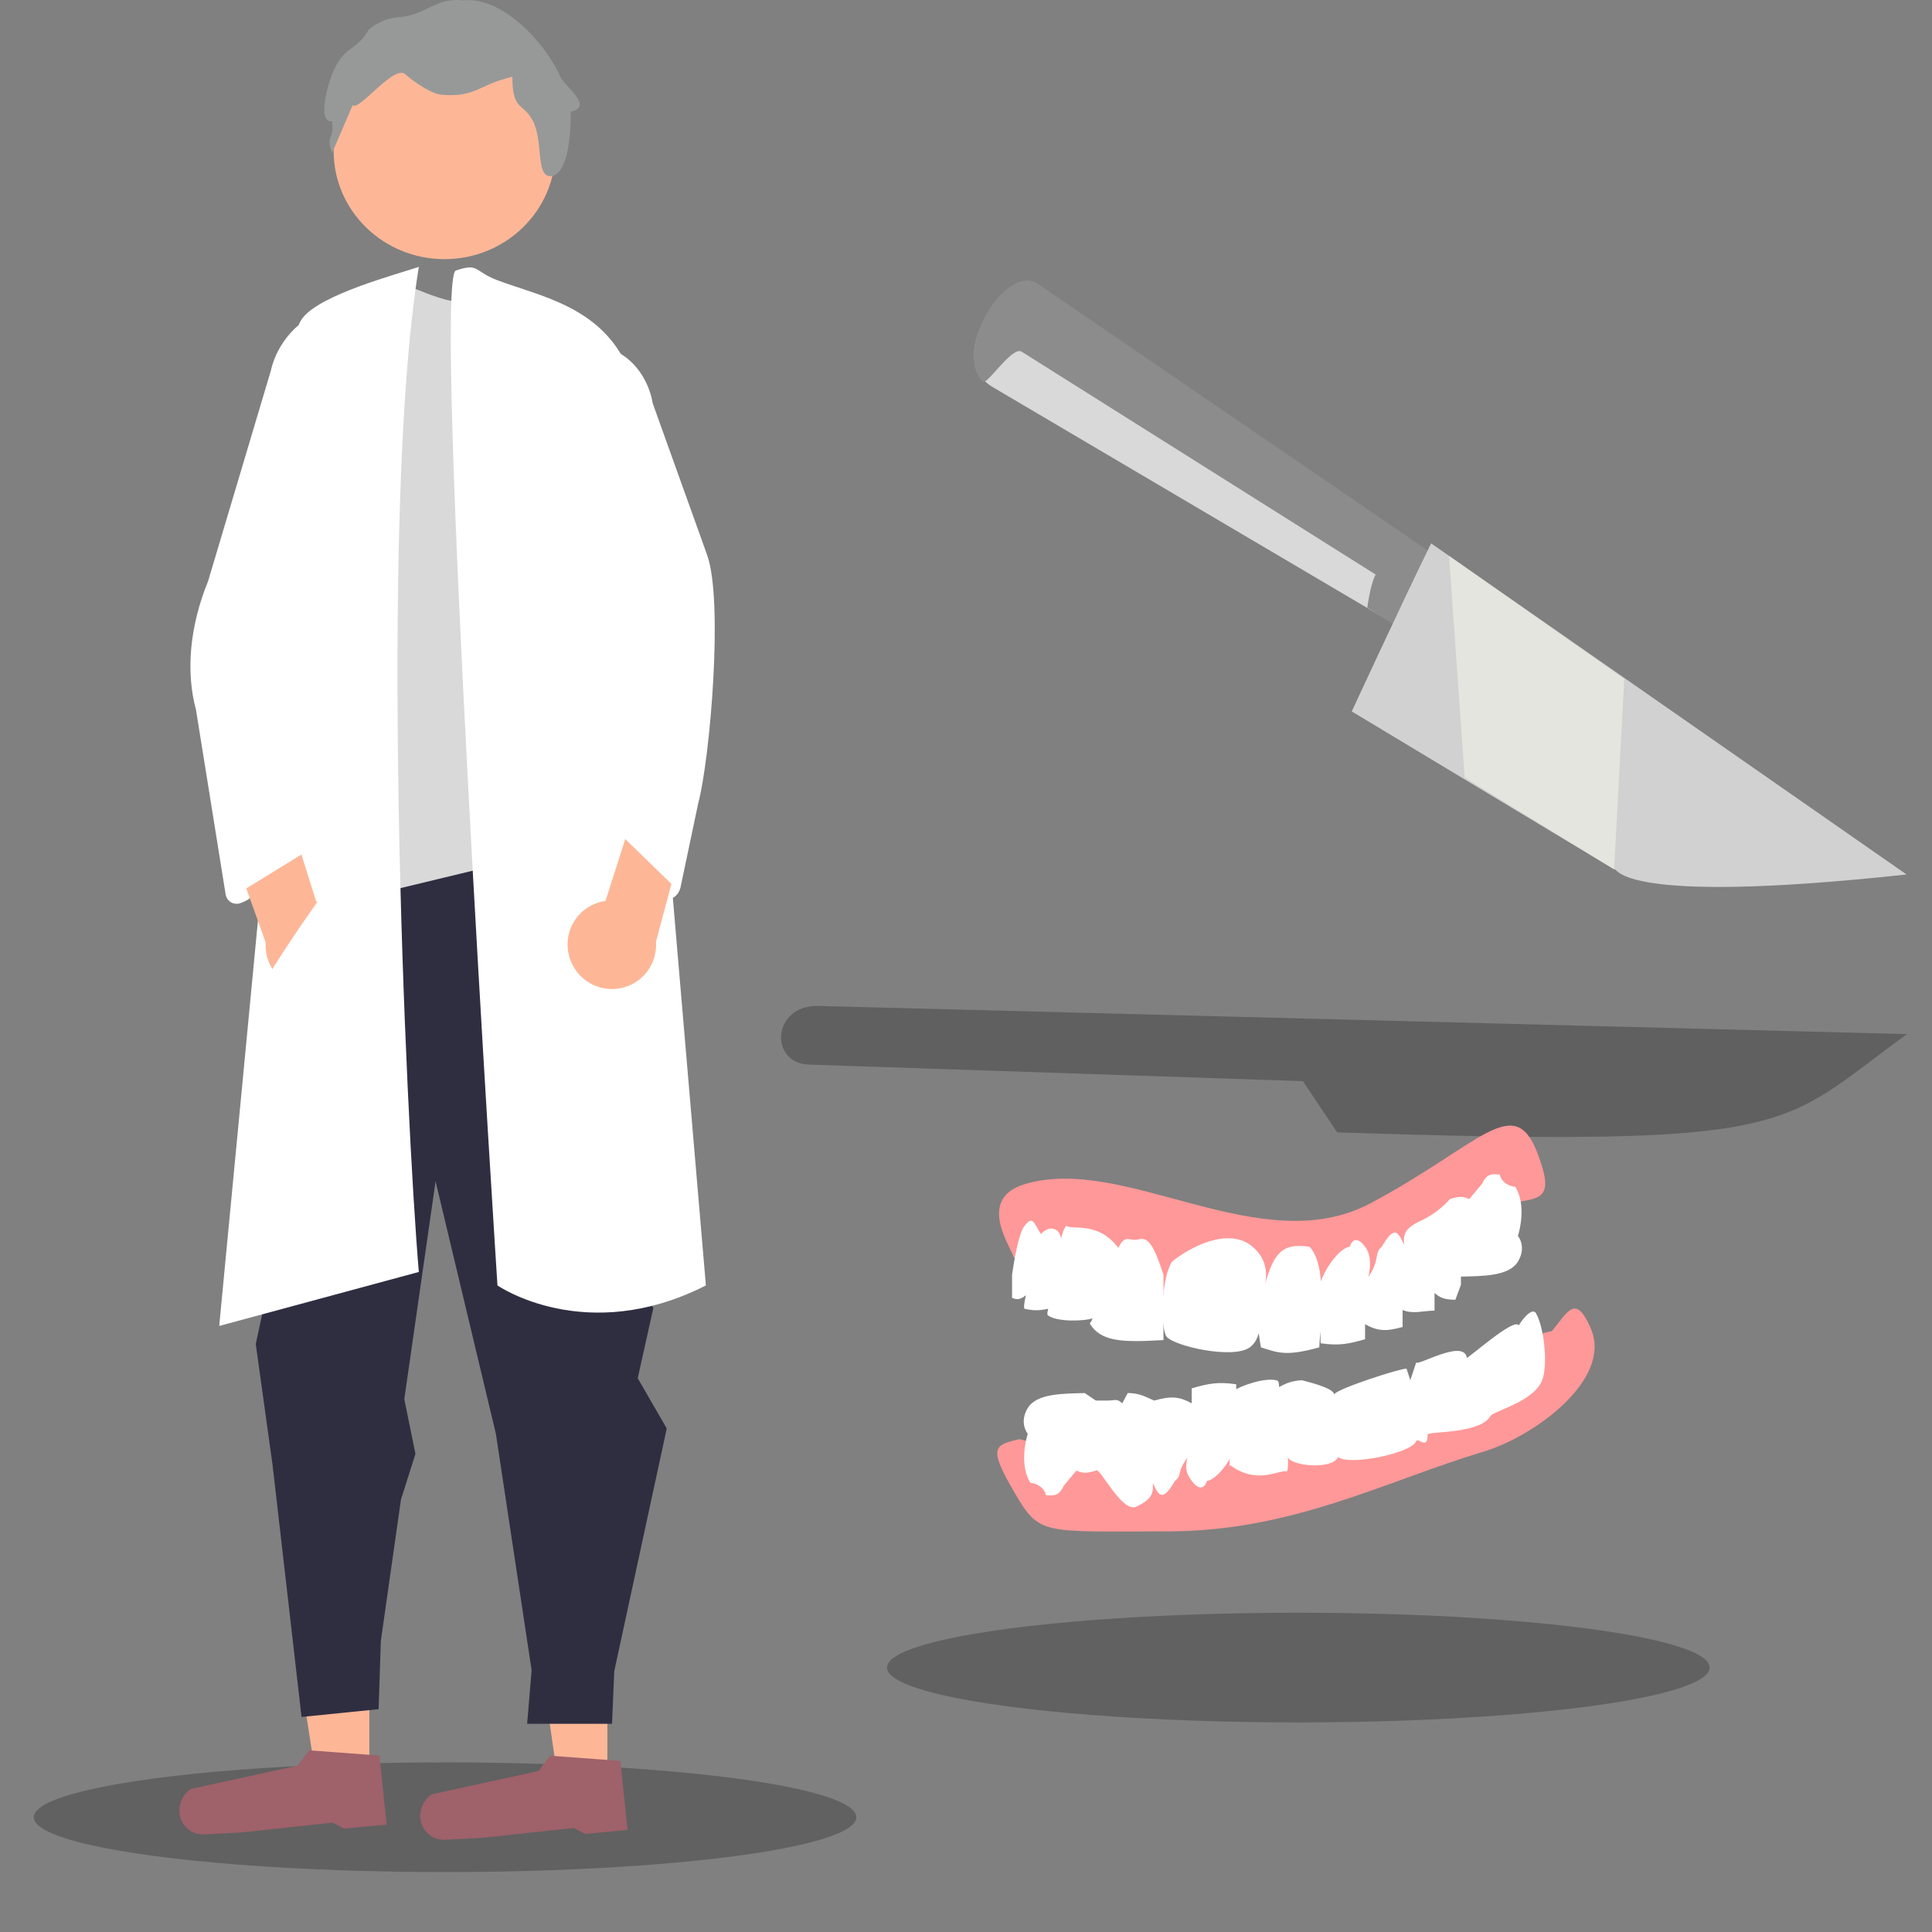 <svg width="992" height="992" viewBox="0 0 992 992" fill="none" xmlns="http://www.w3.org/2000/svg">
<rect x="0" y="0" width="992" height="992" fill="#808080" stroke="none"/>
<path d="M721.142 323.428L509.436 198.592C483.202 182.511 519.947 135.827 532.413 145.765L738.812 287.903L721.142 323.428Z" fill="#D9D9D9"/>
<path d="M719.084 322.854L702.032 312.009C702.298 310.003 704.036 298.716 706.359 295.024L524.548 180.55C519.596 177.513 506.341 198.63 504.591 195.788C489.196 180.971 515.809 135.148 532.695 145.597L740.074 287.419L719.084 322.854Z" fill="#8C8C8C"/>
<path d="M734.81 279.002L978.93 449.008C828.706 465.294 830.986 445.224 828.774 446.368L694.076 365.28C694.076 365.28 721.038 307.017 734.81 279.002Z" fill="#D2D1D1"/>
<path opacity="0.43" d="M744.049 285.384L833.974 348.663L828.771 446.396L752.057 399.222L744.049 285.384Z" fill="#FFFFF3"/>
<path d="M686.593 581.41C926.29 589.286 912.806 578.866 979.144 530.984L420.044 516.509C396.44 516.073 394.899 545.591 415.023 546.607L668.992 555.117L686.593 581.41Z" fill="black" fill-opacity="0.25"/>
<path d="M206.812 145.66C239.974 159.58 235.118 155.154 269.132 151.136L285.057 477.55H197.354L206.812 145.66Z" fill="#D9D9D9"/>
<ellipse cx="228.52" cy="933.066" rx="211.198" ry="28.16" fill="black" fill-opacity="0.24"/>
<path d="M189.65 907.313L161.428 907.312L148.003 821.234L189.654 821.236L189.65 907.313Z" fill="#FDB797"/>
<path d="M311.853 907.313L285.513 907.312L272.983 821.234L311.857 821.236L311.853 907.313Z" fill="#FDB797"/>
<path d="M272.963 439.773L290.996 466.002C290.996 466.002 337.342 500.673 334.405 567.676L323.476 651.132L335.47 671.612L327.442 707.645L342.352 733.456L315.399 858.07L314.252 885.094H270.669L272.963 857.569L254.613 736.17L223.646 606.553L207.589 718.443L213.324 746.468L205.869 769.99L195.547 842.556L194.4 877.588L154.831 881.591L139.921 751.973L131.319 690.129L180.458 462.08L272.963 439.773Z" fill="#2F2E41"/>
<path d="M228.24 133.058C259.677 133.058 285.163 108.194 285.163 77.523C285.163 46.852 259.677 21.988 228.24 21.988C196.802 21.988 171.316 46.852 171.316 77.523C171.316 108.194 196.802 133.058 228.24 133.058Z" fill="#FDB797"/>
<path d="M181.096 53.956C184.105 57.531 202.35 32.835 208.148 38.14C213.306 42.858 222.173 48.247 226.352 48.615C244.38 50.202 245.457 43.509 263.074 39.423C263.065 57.365 268.641 52.307 273.729 62.348C278.817 72.389 275.274 89.808 282.096 90.424C288.308 90.984 293.07 80.698 293.07 57.278C305.118 54.767 289.909 44.396 287.715 39.423C279.426 20.627 256.737 -2.162 237.829 0.25C224.064 -1.646 218.727 7.82 204.871 8.844C198.437 9.32 194.676 11.263 189.463 15.005C182.242 27.411 176.94 22.512 170.502 38.14C168.178 44.054 162.818 62.7 170.502 62.348C171.692 72.428 167.069 69.002 170.502 78.549" fill="#979999"/>
<path d="M112.561 680.82L152.229 265.558C152.288 244.896 155.018 224.924 160.236 206.97C165.455 189.017 145.987 175.258 155.438 163.198C164.89 151.138 203.045 141.055 215.054 137.028C194.133 265.556 208.367 574.69 215.055 653.097L112.561 680.82Z" fill="white"/>
<path d="M297.399 486.418C300.325 484.884 302.881 482.726 304.887 480.095C306.892 477.464 308.299 474.424 309.008 471.189C309.717 467.954 309.711 464.603 308.99 461.372C308.269 458.141 306.851 455.108 304.835 452.488L348.774 385.106L307.093 385.274L271.758 449.236C267.609 452.935 264.951 458.029 264.287 463.557C263.623 469.085 264.999 474.664 268.155 479.241C271.311 483.817 276.028 487.074 281.415 488.397C286.803 489.719 292.49 489.014 297.399 486.418Z" fill="#FDB797"/>
<path d="M343.089 461.758C341.434 461.932 339.718 461.489 338.167 460.487L323.712 451.135C322.149 450.119 320.306 448.514 319.412 446.668C318.518 444.821 314.514 443.092 314.612 441.081L321.948 338.252L282.825 212.896C281.391 204.448 282.77 196.04 286.661 189.521C290.551 183.002 296.634 178.907 303.57 178.135C310.507 177.363 317.73 179.979 323.65 185.406C329.569 190.834 333.701 198.629 335.136 207.076L363.07 284.924C371.551 308.551 364.559 389.798 358.489 412.54L349.374 455.828C349.032 457.107 348.46 458.254 347.694 459.195C346.929 460.136 345.987 460.85 344.93 461.29C344.342 461.535 343.724 461.692 343.089 461.758Z" fill="white"/>
<path d="M122.065 464.038C123.728 463.925 127.075 462.074 127.075 462.074L141.982 451.193C143.956 450.762 149.649 449.443 150.614 447.616C151.578 445.789 151.131 441.581 151.1 439.768L146.542 340.196L191.692 186.975C192.554 183.05 192.726 179.206 192.199 175.662C191.672 172.118 190.456 168.944 188.622 166.321C186.787 163.697 184.369 161.676 181.506 160.372C178.642 159.069 175.39 158.509 171.935 158.724C168.48 158.939 164.889 159.926 161.368 161.627C157.848 163.328 154.466 165.711 151.416 168.639C148.366 171.567 145.707 174.983 143.593 178.691C141.479 182.4 139.949 186.328 139.093 190.252L106.844 298.409C97.485 321.297 95.278 344.775 100.636 364.475L115.926 459.667C116.228 460.774 116.767 461.724 117.507 462.455C118.248 463.186 119.174 463.681 120.226 463.909C120.81 464.036 121.428 464.077 122.067 464.033L122.065 464.038Z" fill="white"/>
<path d="M180.708 492.278C181.732 489.129 182.054 485.795 181.654 482.512C181.253 479.229 180.138 476.076 178.389 473.275C176.639 470.474 174.296 468.094 171.526 466.301C168.755 464.509 165.625 463.348 162.354 462.901L154.78 438.752L126.451 456.167L136.418 483.855C136.034 489.404 137.689 494.896 141.072 499.294C144.454 503.692 149.331 506.692 154.78 507.729C160.229 508.765 165.875 507.766 170.651 504.919C175.428 502.072 179.006 497.576 180.708 492.278Z" fill="#FDB797"/>
<path d="M255.425 660.019C255.425 660.019 222.055 142.924 234.064 138.897C246.072 134.87 243.034 139.207 255.469 143.928C277.2 152.079 307.414 157.222 321.599 187.043C335.784 216.864 332.922 269.221 332.181 305.194L362.445 660.018C300.683 691.409 255.425 660.019 255.425 660.019Z" fill="white"/>
<path d="M194.838 901.406L158.705 898.721L152.817 906.589L97.89 918.581C95.593 920.212 93.84 922.511 92.889 925.141C91.938 927.771 91.837 930.594 92.603 933.199C93.368 935.804 94.959 938.054 97.143 939.62C99.327 941.187 101.99 941.988 104.743 941.906L124.493 940.851L170.814 935.82L176.76 938.908L198.542 936.835L194.838 901.406Z" fill="#9F616A"/>
<path d="M318.524 904.152L282.39 901.467L276.502 909.335L221.576 921.327C219.278 922.959 217.526 925.257 216.574 927.887C215.623 930.517 215.523 933.34 216.288 935.945C217.053 938.55 218.644 940.8 220.828 942.366C223.012 943.933 225.675 944.734 228.428 944.652L248.179 943.597L294.5 938.566L300.445 941.654L322.228 939.581L318.524 904.152Z" fill="#9F616A"/>
<path d="M292.53 491.985C291.507 488.836 291.184 485.502 291.585 482.219C291.985 478.936 293.1 475.783 294.85 472.982C296.6 470.181 298.942 467.801 301.713 466.008C304.483 464.216 307.614 463.055 310.884 462.608L321.04 430.825L344.747 453.844L336.82 483.562C337.204 489.111 335.549 494.603 332.167 499.001C328.784 503.399 323.908 506.399 318.458 507.436C313.009 508.472 307.363 507.473 302.587 504.626C297.811 501.779 294.232 497.284 292.53 491.985Z" fill="#FDB797"/>
<path d="M136.885 502.289C147.765 484.653 172.891 446.493 186.359 434.949L197.353 507.099L159.561 523.934L136.885 502.289Z" fill="white"/>
<ellipse cx="666.634" cy="856.226" rx="211.198" ry="28.16" fill="black" fill-opacity="0.24"/>
<path d="M526.177 608.001C500.396 615.766 520.231 641.773 520.472 645.718C625.631 683.916 681.401 674.972 776.531 617.779C789.845 614.753 799.069 617.084 789.369 591.941C777.244 560.511 760.126 587.748 703.779 617.779C647.432 647.811 577.747 592.471 526.177 608.001Z" fill="#FF9898"/>
<path d="M598.916 686.225C596.063 682.314 595.825 657.357 601.768 647.812C610.327 640.827 630.584 629.513 643.137 640.129C649.972 645.91 650.915 653.195 649.511 659.685C654.35 641.349 659.907 638.482 672.381 640.129C676.47 644.534 677.873 652.073 678.165 657.961C681.434 649.127 688.689 640.529 693.065 640.129C693.778 637.568 696.346 633.983 700.911 640.129C704.239 644.61 703.685 650.518 702.645 655.494C708.604 647.089 705.477 643.382 709.47 640.129C715.647 629.652 717.672 631.693 720.82 638.994C720.82 634.804 720.169 631.049 729.441 626.858C736.859 623.506 742.518 618.011 744.42 615.683C748.611 614.342 750.852 614.055 754.405 615.683L760.825 608C762.828 604.169 764.137 602.245 770.097 603.111C770.81 607.302 775.726 609.365 778.009 609.365C783.715 618.305 780.32 631.98 779.369 634.541C779.369 634.541 784.058 640.13 779.369 647.812C774.68 655.494 760.735 655.162 750.126 655.494V659.685L747.273 667.367C742.087 667.264 739.648 666.651 736.574 663.875V672.955C730.96 672.955 725.326 674.917 720.169 672.606V681.337C711.488 683.803 707.227 683.416 700.911 679.939V687.622C692.472 690.062 687.636 691.079 678.087 689.717L677.937 683.542L677.373 691.813C659.933 696.668 656.005 694.437 647.417 691.813C647.015 689.463 646.627 687.011 646.302 684.55C645.556 687.354 644.204 689.982 641.711 691.813C633.151 698.099 602.482 691.114 598.916 686.225Z" fill="white"/>
<path d="M584.551 636.378C589.544 634.981 592.397 639.172 597.39 654.537V688.061C575.231 689.423 565.263 688.662 559.587 679.68C560.337 677.646 559.906 679.875 561.013 676.886C557.452 678.283 543.182 678.982 538.189 675.489C537.237 674.824 538.19 672.697 538.189 671.997C533.615 672.946 530.979 673.066 526.064 671.997C525.503 671.55 525.96 668.491 526.777 665.013C523.85 667.388 522.296 667.429 519.645 666.41V654.537C520.596 647.785 523.027 633.169 526.064 629.393C530.367 624.042 530.721 627.707 534.471 633.649C539.558 628.083 544.729 631.588 544.778 636.378C545.631 632.18 546.806 630.034 547.462 629.393C550.283 631.695 563.936 626.849 574.22 640.789C577.816 633.113 579.997 637.652 584.551 636.378Z" fill="white"/>
<path d="M816.82 682.132C828.11 708.177 787.799 737.506 762.017 745.271C710.447 760.801 663.684 786.311 599.205 786.311C535.052 786.312 533.875 788.542 521.037 766.579C507.402 743.252 510.141 741.983 523.455 738.956C623.284 764.241 728.069 718.521 782.162 695.549C779.042 689.536 786.873 685.457 796.879 683.433C805.177 673.242 809.04 664.187 816.82 682.132Z" fill="#FF9898"/>
<path d="M635.425 740.094C635.198 740.899 634.933 741.708 634.634 742.515C631.365 751.349 624.11 759.948 619.733 760.348C619.02 762.908 616.452 766.494 611.888 760.348C608.559 755.866 608.637 753.395 609.677 748.418C603.718 756.823 607.322 757.095 603.329 760.348C597.152 770.825 595.127 768.783 591.978 761.482C591.978 765.673 592.63 769.428 583.357 773.618C575.939 776.971 564.575 752.752 562.673 755.08C558.482 756.422 556.241 756.708 552.687 755.08L546.268 762.763C544.264 766.595 542.956 768.519 536.996 767.652C536.282 763.462 531.366 761.399 529.084 761.399C523.378 752.459 526.772 738.784 527.723 736.223C527.723 736.223 523.034 730.634 527.723 722.952C532.412 715.27 546.358 715.602 556.967 715.27L562.673 719.14H567.778C572.964 719.244 573.151 717.761 576.225 720.537L579.05 715.27C584.664 715.27 587.473 716.829 592.63 719.14C601.311 716.674 605.571 717.06 611.888 720.537V712.855C620.327 710.415 625.163 709.397 634.712 710.759L634.862 716.935L635.425 740.094Z" fill="white"/>
<path d="M631.489 752.196C631.306 753.326 631.169 753.907 631.27 752.03C631.598 745.912 633.231 719.744 633.515 714.081C636.5 711.72 649.927 706.94 655.748 708.838C656.858 709.2 656.587 711.507 656.798 712.176C660.884 709.951 663.367 709.077 668.386 708.681C669.057 708.947 684.73 712.365 684.994 715.925C687.078 712.811 719.347 702.524 722.188 702.734L724.138 708.681L727.18 699.489C727.551 701.716 751.567 687.251 753.16 697.121C753.309 698.045 777.641 676.184 779.756 680.546C783.787 674.232 787.334 672.071 788.621 674.232C792.77 681.196 794.946 700.805 791.845 708.681C787.413 719.94 766.858 724.359 765.252 727.111C759.788 736.477 733 734.834 733.01 736.583C733.06 744.929 728.028 737.807 727.179 739.962C724.674 746.316 692.438 752.715 687.068 748.116C683.879 754.902 662.694 752.68 661.208 748.116C661.654 752.374 661.176 754.763 660.742 755.565C657.333 754.17 645.622 762.849 631.489 752.196Z" fill="white"/>
</svg>

